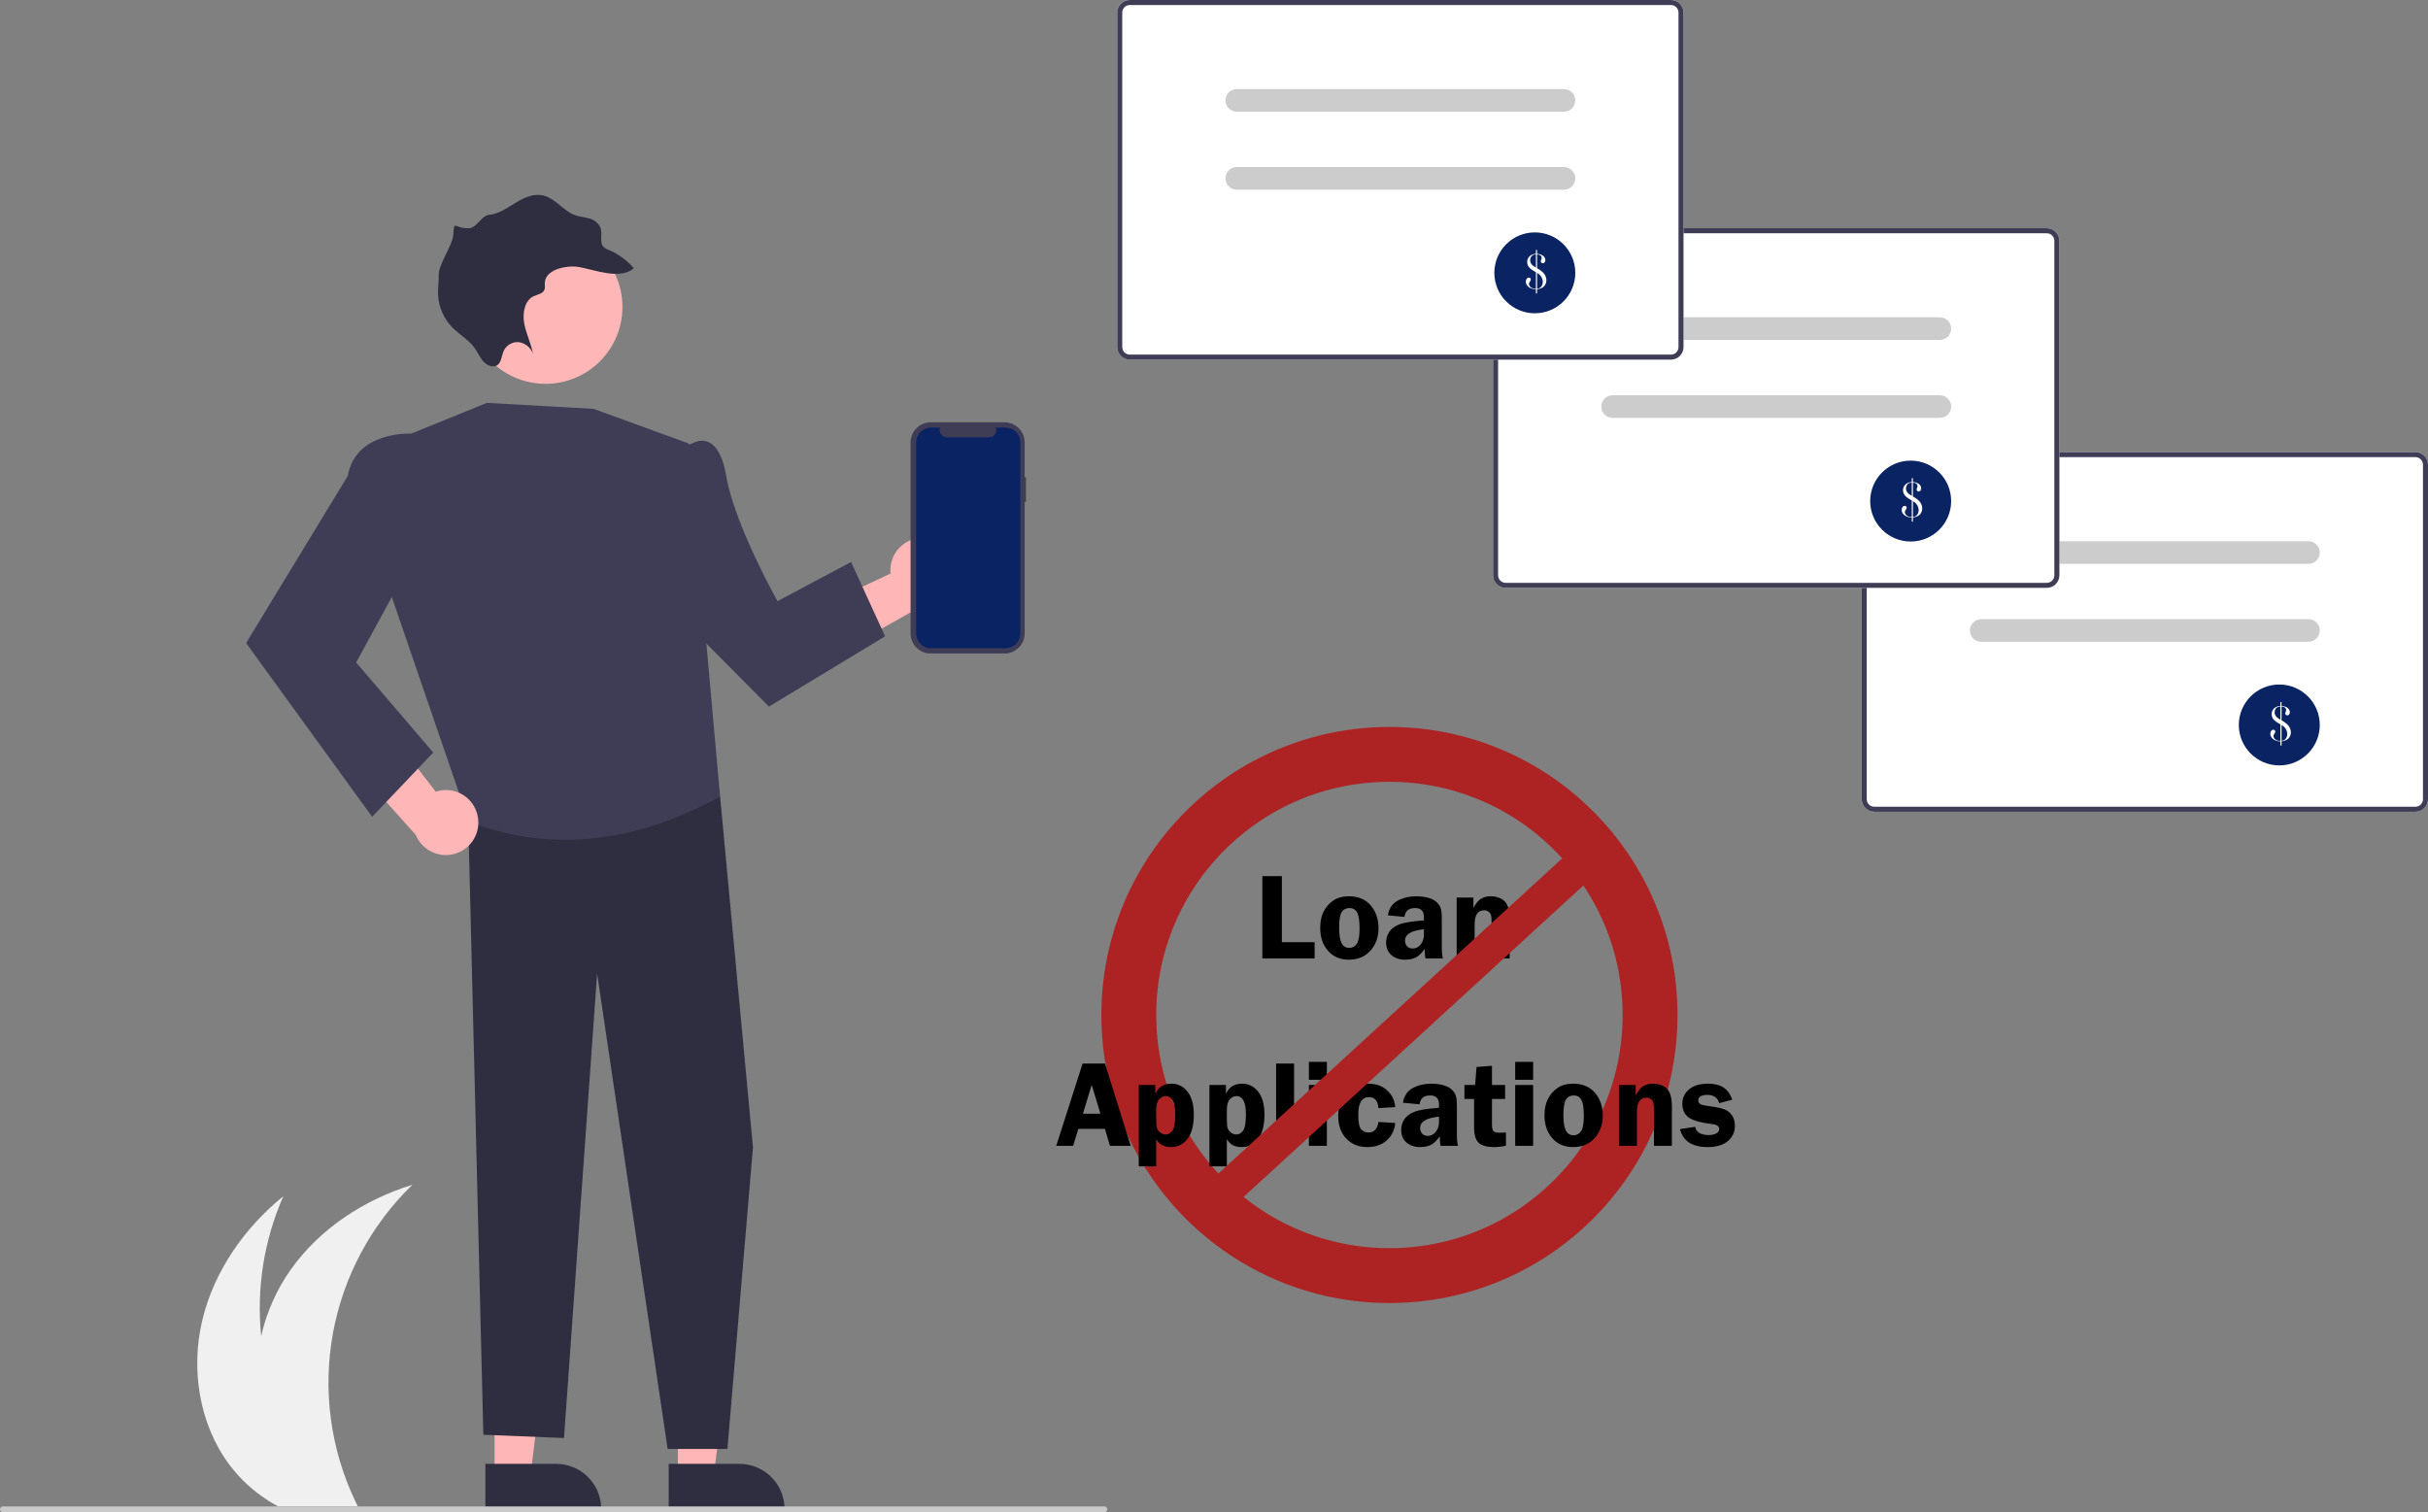 <?xml version="1.0" encoding="UTF-8"?>
<svg xmlns="http://www.w3.org/2000/svg" width="708" height="441" viewBox="0 0 708 441" fill="none">
  <rect x="0" y="0" width="708" height="441" fill="#808080" stroke="none"/>
  <g clip-path="url(#clip0_567_415)">
    <path d="M66.771 426.99C69.904 431.209 73.787 434.816 78.228 437.63C79.172 438.228 80.141 438.793 81.128 439.315H104.337C104.059 438.759 103.789 438.195 103.528 437.63C96.332 422.455 94.075 405.408 97.075 388.884C100.075 372.361 108.182 357.193 120.254 345.512C106.226 349.842 93.26 358.284 84.778 370.256C80.657 376.086 77.727 382.671 76.154 389.633C74.752 375.708 76.98 361.658 82.62 348.848C71.231 358.107 62.361 370.787 58.981 385.059C55.6 399.339 58.053 415.186 66.771 426.99Z" fill="#F0F0F0"></path>
    <path d="M704.33 236.732H546.536C545.563 236.731 544.63 236.344 543.942 235.657C543.254 234.969 542.867 234.037 542.866 233.065V135.518C542.867 134.546 543.254 133.613 543.942 132.926C544.63 132.238 545.563 131.852 546.536 131.851H704.33C705.303 131.852 706.236 132.238 706.924 132.926C707.612 133.613 707.999 134.546 708 135.518V233.065C707.999 234.037 707.612 234.969 706.924 235.657C706.236 236.344 705.303 236.731 704.33 236.732Z" fill="white"></path>
    <path d="M704.33 236.732H546.536C545.563 236.731 544.63 236.344 543.942 235.657C543.254 234.969 542.867 234.037 542.866 233.065V135.518C542.867 134.546 543.254 133.613 543.942 132.926C544.63 132.238 545.563 131.852 546.536 131.851H704.33C705.303 131.852 706.236 132.238 706.924 132.926C707.612 133.613 707.999 134.546 708 135.518V233.065C707.999 234.037 707.612 234.969 706.924 235.657C706.236 236.344 705.303 236.731 704.33 236.732ZM546.536 133.317C545.952 133.318 545.392 133.55 544.98 133.963C544.567 134.375 544.335 134.934 544.334 135.518V233.065C544.335 233.648 544.567 234.208 544.98 234.62C545.392 235.033 545.952 235.265 546.536 235.265H704.33C704.914 235.265 705.474 235.033 705.887 234.62C706.299 234.208 706.532 233.648 706.532 233.065V135.518C706.532 134.934 706.299 134.375 705.887 133.963C705.474 133.55 704.914 133.318 704.33 133.317H546.536Z" fill="#3F3D56"></path>
    <path d="M673.138 164.429H577.728C576.852 164.429 576.012 164.081 575.392 163.462C574.773 162.843 574.425 162.004 574.425 161.129C574.425 160.253 574.773 159.414 575.392 158.795C576.012 158.176 576.852 157.828 577.728 157.828H673.138C674.014 157.828 674.854 158.176 675.474 158.795C676.093 159.414 676.441 160.253 676.441 161.129C676.441 162.004 676.093 162.843 675.474 163.462C674.854 164.081 674.014 164.429 673.138 164.429Z" fill="#CCCCCC"></path>
    <path d="M673.138 187.165H577.728C576.852 187.165 576.012 186.818 575.392 186.199C574.773 185.58 574.425 184.74 574.425 183.865C574.425 182.99 574.773 182.15 575.392 181.531C576.012 180.912 576.852 180.564 577.728 180.564H673.138C674.014 180.564 674.854 180.912 675.474 181.531C676.093 182.15 676.441 182.99 676.441 183.865C676.441 184.74 676.093 185.58 675.474 186.199C674.854 186.818 674.014 187.165 673.138 187.165Z" fill="#CCCCCC"></path>
    <path d="M664.638 223.215C671.157 223.215 676.441 217.934 676.441 211.42C676.441 204.906 671.157 199.625 664.638 199.625C658.12 199.625 652.835 204.906 652.835 211.42C652.835 217.934 658.12 223.215 664.638 223.215Z" fill="#0A2363"></path>
    <path d="M664.962 205.863V204.739H665.295V205.863C665.767 205.883 666.229 205.997 666.657 206.196C666.967 206.341 667.234 206.564 667.433 206.843C667.617 207.101 667.716 207.409 667.715 207.726C667.721 207.957 667.644 208.183 667.496 208.362C667.433 208.443 667.351 208.509 667.258 208.554C667.165 208.598 667.063 208.621 666.96 208.621C666.883 208.622 666.806 208.608 666.735 208.579C666.664 208.549 666.599 208.506 666.546 208.451C666.49 208.396 666.446 208.33 666.417 208.258C666.388 208.185 666.374 208.107 666.375 208.029C666.376 207.92 666.398 207.812 666.442 207.711L666.575 207.43C666.622 207.313 666.645 207.187 666.642 207.061C666.646 206.865 666.583 206.673 666.464 206.517C666.334 206.354 666.16 206.232 665.961 206.166C665.745 206.095 665.522 206.051 665.295 206.033V210.077L665.369 210.121C666.065 210.489 666.697 210.966 667.241 211.533C667.482 211.819 667.674 212.142 667.807 212.491C667.94 212.829 668.009 213.189 668.011 213.552C668.017 214.022 667.894 214.485 667.655 214.89C667.423 215.286 667.081 215.606 666.671 215.814C666.239 216.026 665.774 216.161 665.295 216.213V217.418H664.963V216.235C664.48 216.232 664.002 216.134 663.557 215.947C663.113 215.782 662.721 215.501 662.421 215.134C662.158 214.805 662.016 214.395 662.018 213.973C662.009 213.677 662.1 213.386 662.277 213.149C662.347 213.046 662.441 212.962 662.55 212.904C662.66 212.845 662.782 212.814 662.906 212.812C662.98 212.81 663.054 212.823 663.124 212.85C663.193 212.877 663.256 212.918 663.309 212.971C663.362 213.023 663.403 213.086 663.43 213.155C663.458 213.225 663.471 213.299 663.468 213.373C663.443 213.601 663.347 213.815 663.194 213.985C663.115 214.091 663.046 214.205 662.991 214.325C662.953 214.418 662.934 214.519 662.935 214.62C662.937 214.889 663.029 215.151 663.198 215.361C663.382 215.597 663.626 215.779 663.905 215.888C664.223 216.012 664.562 216.072 664.903 216.065H664.962V211.238L664.541 210.994C664.141 210.762 663.837 210.57 663.627 210.417C663.422 210.269 663.233 210.1 663.061 209.914C662.636 209.462 662.401 208.864 662.403 208.244C662.401 207.857 662.497 207.477 662.684 207.138C662.867 206.801 663.134 206.516 663.461 206.314C663.915 206.04 664.432 205.885 664.962 205.863ZM664.962 206.026C664.676 206.035 664.394 206.097 664.13 206.21C663.867 206.341 663.651 206.549 663.511 206.808C663.353 207.089 663.271 207.407 663.276 207.73C663.273 208.124 663.394 208.509 663.622 208.83C663.743 209.004 663.888 209.161 664.053 209.295C664.32 209.494 664.599 209.676 664.889 209.84L664.962 209.885V206.026ZM665.295 216.051C665.486 216.035 665.674 215.995 665.855 215.932C666.002 215.876 666.139 215.796 666.26 215.696C666.489 215.501 666.666 215.254 666.776 214.975C666.904 214.667 666.97 214.336 666.967 214.003C666.938 213.467 666.768 212.949 666.474 212.5C666.181 212.051 665.774 211.687 665.295 211.445V216.051Z" fill="white"></path>
    <path d="M596.84 171.439H439.046C438.073 171.438 437.14 171.051 436.452 170.364C435.764 169.676 435.377 168.744 435.376 167.772V70.225C435.377 69.252 435.764 68.32 436.452 67.633C437.14 66.945 438.073 66.559 439.046 66.558H596.84C597.813 66.559 598.746 66.945 599.434 67.633C600.122 68.32 600.509 69.252 600.51 70.225V167.772C600.509 168.744 600.122 169.676 599.434 170.364C598.746 171.051 597.813 171.438 596.84 171.439Z" fill="white"></path>
    <path d="M596.84 171.439H439.046C438.073 171.438 437.14 171.051 436.452 170.364C435.764 169.676 435.377 168.744 435.376 167.772V70.225C435.377 69.252 435.764 68.32 436.452 67.633C437.14 66.945 438.073 66.559 439.046 66.558H596.84C597.813 66.559 598.746 66.945 599.434 67.633C600.122 68.32 600.509 69.252 600.51 70.225V167.772C600.509 168.744 600.122 169.676 599.434 170.364C598.746 171.051 597.813 171.438 596.84 171.439ZM439.046 68.025C438.462 68.025 437.902 68.257 437.489 68.67C437.077 69.082 436.844 69.641 436.844 70.225V167.772C436.844 168.355 437.077 168.915 437.489 169.327C437.902 169.74 438.462 169.972 439.046 169.972H596.84C597.424 169.972 597.984 169.74 598.396 169.327C598.809 168.915 599.041 168.355 599.042 167.772V70.225C599.041 69.641 598.809 69.082 598.396 68.67C597.984 68.257 597.424 68.025 596.84 68.025H439.046Z" fill="#3F3D56"></path>
    <path d="M565.648 99.135H470.237C469.362 99.135 468.522 98.787 467.902 98.168C467.283 97.549 466.935 96.71 466.935 95.835C466.935 94.959 467.283 94.12 467.902 93.501C468.522 92.882 469.362 92.534 470.237 92.534H565.648C566.524 92.534 567.364 92.882 567.984 93.501C568.603 94.12 568.951 94.959 568.951 95.835C568.951 96.71 568.603 97.549 567.984 98.168C567.364 98.787 566.524 99.135 565.648 99.135Z" fill="#CCCCCC"></path>
    <path d="M565.648 121.871H470.237C469.362 121.871 468.522 121.524 467.902 120.905C467.283 120.286 466.935 119.446 466.935 118.571C466.935 117.696 467.283 116.856 467.902 116.237C468.522 115.618 469.362 115.271 470.237 115.271H565.648C566.524 115.271 567.364 115.618 567.984 116.237C568.603 116.856 568.951 117.696 568.951 118.571C568.951 119.446 568.603 120.286 567.984 120.905C567.364 121.524 566.524 121.871 565.648 121.871Z" fill="#CCCCCC"></path>
    <path d="M557.148 157.921C563.666 157.921 568.951 152.64 568.951 146.126C568.951 139.612 563.666 134.331 557.148 134.331C550.629 134.331 545.345 139.612 545.345 146.126C545.345 152.64 550.629 157.921 557.148 157.921Z" fill="#0A2363"></path>
    <path d="M557.472 140.57V139.446H557.805V140.57C558.276 140.591 558.739 140.704 559.166 140.903C559.476 141.048 559.744 141.271 559.943 141.55C560.127 141.808 560.225 142.117 560.224 142.433C560.231 142.664 560.154 142.89 560.006 143.069C559.942 143.15 559.861 143.216 559.768 143.261C559.675 143.305 559.573 143.328 559.47 143.328C559.393 143.329 559.316 143.315 559.245 143.286C559.174 143.256 559.109 143.213 559.055 143.158C559 143.103 558.956 143.037 558.927 142.965C558.897 142.892 558.883 142.814 558.885 142.736C558.885 142.627 558.908 142.519 558.952 142.418L559.085 142.137C559.132 142.02 559.155 141.894 559.152 141.768C559.155 141.572 559.093 141.38 558.974 141.224C558.844 141.061 558.669 140.939 558.471 140.873C558.255 140.802 558.032 140.758 557.805 140.74V144.784L557.879 144.828C558.574 145.196 559.206 145.673 559.751 146.24C559.992 146.526 560.183 146.849 560.317 147.198C560.45 147.536 560.519 147.896 560.52 148.259C560.526 148.729 560.404 149.192 560.165 149.597C559.932 149.993 559.591 150.313 559.181 150.521C558.749 150.733 558.284 150.868 557.805 150.92V152.125H557.472V150.942C556.989 150.939 556.512 150.841 556.067 150.654C555.622 150.489 555.23 150.208 554.931 149.841C554.668 149.512 554.525 149.102 554.528 148.68C554.519 148.384 554.61 148.093 554.787 147.856C554.857 147.753 554.95 147.669 555.06 147.611C555.169 147.552 555.291 147.521 555.416 147.519C555.49 147.517 555.564 147.53 555.634 147.557C555.703 147.584 555.766 147.625 555.819 147.678C555.871 147.73 555.913 147.793 555.94 147.862C555.967 147.932 555.98 148.006 555.978 148.08C555.953 148.308 555.857 148.522 555.704 148.692C555.624 148.798 555.556 148.912 555.501 149.032C555.463 149.125 555.444 149.226 555.445 149.327C555.447 149.596 555.539 149.858 555.708 150.068C555.892 150.304 556.136 150.486 556.414 150.595C556.732 150.719 557.072 150.779 557.413 150.772H557.472V145.945L557.051 145.701C556.651 145.469 556.347 145.277 556.137 145.124C555.932 144.976 555.742 144.807 555.571 144.621C555.146 144.169 554.91 143.571 554.913 142.951C554.911 142.564 555.007 142.184 555.194 141.845C555.376 141.508 555.644 141.224 555.97 141.021C556.425 140.747 556.942 140.592 557.472 140.57ZM557.472 140.733C557.186 140.742 556.903 140.804 556.64 140.917C556.377 141.048 556.16 141.256 556.021 141.515C555.863 141.796 555.781 142.114 555.785 142.437C555.782 142.831 555.903 143.216 556.132 143.537C556.252 143.711 556.397 143.868 556.563 144.002C556.83 144.201 557.109 144.383 557.399 144.548L557.472 144.592V140.733ZM557.805 150.758C557.996 150.742 558.184 150.702 558.365 150.639C558.512 150.583 558.648 150.503 558.77 150.403C558.998 150.208 559.175 149.961 559.286 149.682C559.414 149.374 559.479 149.043 559.477 148.71C559.448 148.174 559.278 147.656 558.984 147.207C558.691 146.758 558.284 146.394 557.805 146.152V150.758Z" fill="white"></path>
    <path d="M269.734 156.883C268.359 156.784 266.979 156.987 265.691 157.478C264.404 157.969 263.24 158.737 262.281 159.726C261.322 160.716 260.592 161.903 260.142 163.205C259.692 164.507 259.534 165.892 259.677 167.262L229.342 181.474L244.19 190.559L270.721 175.67C273.007 175.277 275.07 174.058 276.518 172.246C277.966 170.434 278.699 168.154 278.577 165.839C278.456 163.523 277.488 161.332 275.858 159.681C274.228 158.031 272.049 157.035 269.734 156.883Z" fill="#FFB6B6"></path>
    <path d="M144.205 430.322L154.681 430.321L159.666 389.938L144.203 389.939L144.205 430.322Z" fill="#FFB6B6"></path>
    <path d="M141.533 426.904L162.165 426.903H162.166C165.653 426.904 168.997 428.288 171.463 430.752C173.928 433.216 175.314 436.558 175.314 440.043V440.47L141.533 440.471L141.533 426.904Z" fill="#2F2E41"></path>
    <path d="M197.663 430.322L208.14 430.321L213.124 389.938L197.661 389.939L197.663 430.322Z" fill="#FFB6B6"></path>
    <path d="M194.991 426.904L215.623 426.903H215.624C219.111 426.904 222.455 428.288 224.921 430.752C227.387 433.216 228.772 436.558 228.772 440.043V440.47L194.992 440.471L194.991 426.904Z" fill="#2F2E41"></path>
    <path d="M204.661 220.868L209.979 232.308L219.565 334.62L212.113 422.558H194.685L174.119 283.947L164.459 419.365L140.943 418.416L136.428 234.819L204.661 220.868Z" fill="#2F2E41"></path>
    <path d="M119.924 126.454L141.97 117.491L173.086 119.235L200.749 129.31L209.979 232.309C185.913 245.442 161.534 249.026 136.732 239.636L113.713 172.55L119.924 126.454Z" fill="#3F3D56"></path>
    <path d="M192.143 132.032L201.926 129.309C201.926 129.309 209.325 124.501 211.76 138.793C214.195 153.086 226.722 175.317 226.722 175.317L248.166 163.896L258.095 185.564L224.229 206.065L188.564 170.154L192.143 132.032Z" fill="#3F3D56"></path>
    <path d="M138.481 98.408C137.293 95.714 136.648 92.812 136.582 89.869C136.516 86.926 137.03 83.999 138.097 81.254C139.163 78.51 140.759 76.002 142.795 73.874C144.831 71.746 147.267 70.04 149.962 68.853C152.658 67.666 155.562 67.021 158.507 66.955C161.452 66.889 164.381 67.403 167.128 68.469C169.874 69.534 172.383 71.13 174.513 73.164C176.642 75.199 178.349 77.633 179.537 80.327L179.665 80.623C182.026 86.082 182.12 92.254 179.926 97.782C178.84 100.52 177.225 103.016 175.174 105.13C173.122 107.243 170.674 108.932 167.969 110.1C162.507 112.459 156.33 112.553 150.799 110.361C145.267 108.169 140.833 103.87 138.473 98.412L138.481 98.408Z" fill="#FFB6B6"></path>
    <path d="M168.937 77.891C173.601 78.736 180.82 81.671 184.826 78.228C182.848 75.918 180.359 74.099 177.556 72.914C177.004 72.731 176.493 72.443 176.052 72.064C174.686 70.685 175.741 68.308 175.116 66.443C174.813 65.762 174.355 65.16 173.779 64.686C173.203 64.211 172.525 63.877 171.797 63.709C170.407 63.293 168.95 63.225 167.584 62.721C164.352 61.507 162.054 58.033 158.74 57.089C155.853 56.254 152.949 57.551 150.457 59.065C147.966 60.578 145.501 62.374 142.586 62.661C140.408 62.86 139.03 66.44 136.843 66.545C132.261 66.768 132.515 63.749 132.176 68.56C131.981 71.431 127.876 77.142 127.943 80.037C128.011 81.935 127.675 83.814 127.729 85.717C127.852 89.342 129.307 92.794 131.816 95.415C133.902 97.559 136.615 99.005 138.371 101.449C139.284 102.746 139.918 104.261 140.981 105.434C142.044 106.608 143.845 107.315 145.031 106.477C146.218 105.639 146.24 103.825 146.828 102.445C147.189 101.599 147.806 100.887 148.593 100.408C149.379 99.93 150.295 99.709 151.213 99.778C152.166 99.902 153.066 100.29 153.811 100.898C154.556 101.505 155.116 102.308 155.429 103.217C154.873 100.167 153.409 97.309 152.852 94.257C152.296 91.205 153.021 87.559 155.651 86.367C156.78 85.842 158.305 85.701 158.759 84.491C159.037 83.762 158.783 82.901 158.89 82.113C159.468 78.25 165.895 77.294 168.937 77.891Z" fill="#2F2E41"></path>
    <path d="M139.375 238.444C139.174 237.082 138.676 235.78 137.917 234.63C137.158 233.48 136.156 232.511 134.982 231.79C133.807 231.069 132.489 230.615 131.12 230.458C129.75 230.302 128.363 230.447 127.056 230.884L106.596 204.371L100.94 220.826L121.236 243.48C122.117 245.626 123.754 247.374 125.838 248.394C127.922 249.414 130.308 249.635 132.544 249.014C134.78 248.393 136.71 246.974 137.969 245.026C139.228 243.078 139.728 240.736 139.375 238.444Z" fill="#FFB6B6"></path>
    <path d="M126.991 131.455L119.924 126.454C119.924 126.454 103.757 125.529 101.405 138.794L71.76 187.528L108.516 238.202L126.336 219.456L103.851 193.197L122.73 158.558L126.991 131.455Z" fill="#3F3D56"></path>
    <path d="M299.164 139.177H298.793V129.028C298.793 128.256 298.641 127.492 298.346 126.78C298.05 126.067 297.617 125.419 297.071 124.874C296.525 124.328 295.877 123.896 295.164 123.6C294.451 123.305 293.687 123.153 292.915 123.153H271.397C270.625 123.153 269.861 123.305 269.148 123.6C268.434 123.896 267.786 124.328 267.241 124.874C266.695 125.419 266.262 126.067 265.966 126.78C265.671 127.492 265.519 128.256 265.519 129.028V184.709C265.519 185.481 265.671 186.244 265.966 186.957C266.262 187.67 266.695 188.317 267.241 188.863C267.786 189.408 268.434 189.841 269.148 190.136C269.861 190.432 270.625 190.583 271.397 190.583H292.915C293.687 190.583 294.451 190.432 295.164 190.136C295.877 189.841 296.525 189.408 297.071 188.863C297.617 188.317 298.05 187.67 298.346 186.957C298.641 186.244 298.793 185.481 298.793 184.709V146.402H299.164V139.177Z" fill="#3F3D56"></path>
    <path d="M293.152 124.682H290.343C290.472 124.998 290.522 125.341 290.487 125.681C290.452 126.021 290.334 126.348 290.143 126.631C289.952 126.915 289.695 127.147 289.393 127.308C289.091 127.469 288.754 127.553 288.412 127.553H276.085C275.743 127.553 275.406 127.469 275.104 127.308C274.803 127.147 274.545 126.915 274.354 126.631C274.163 126.348 274.045 126.021 274.011 125.681C273.976 125.341 274.025 124.998 274.154 124.682H271.531C270.366 124.682 269.25 125.144 268.427 125.967C267.603 126.789 267.141 127.905 267.141 129.069V184.668C267.141 185.832 267.603 186.948 268.427 187.77C269.25 188.593 270.366 189.055 271.531 189.055H293.152C294.316 189.055 295.433 188.593 296.256 187.77C297.079 186.948 297.542 185.832 297.542 184.668V129.068C297.542 127.905 297.079 126.789 296.256 125.967C295.433 125.144 294.316 124.682 293.152 124.682Z" fill="#0A2363"></path>
    <path d="M487.242 104.882H329.448C328.475 104.88 327.542 104.494 326.854 103.806C326.166 103.119 325.779 102.187 325.778 101.214V3.667C325.779 2.695 326.166 1.763 326.854 1.075C327.542 0.388 328.475 0.001 329.448 0H487.242C488.215 0.001 489.148 0.388 489.836 1.075C490.524 1.763 490.911 2.695 490.912 3.667V101.214C490.911 102.187 490.524 103.119 489.836 103.806C489.148 104.494 488.215 104.88 487.242 104.882Z" fill="white"></path>
    <path d="M487.242 104.882H329.448C328.475 104.88 327.542 104.494 326.854 103.806C326.166 103.119 325.779 102.187 325.778 101.214V3.667C325.779 2.695 326.166 1.763 326.854 1.075C327.542 0.388 328.475 0.001 329.448 0H487.242C488.215 0.001 489.148 0.388 489.836 1.075C490.524 1.763 490.911 2.695 490.912 3.667V101.214C490.911 102.187 490.524 103.119 489.836 103.806C489.148 104.494 488.215 104.88 487.242 104.882ZM329.448 1.467C328.864 1.468 328.304 1.7 327.891 2.112C327.479 2.525 327.246 3.084 327.246 3.667V101.214C327.246 101.798 327.479 102.357 327.891 102.769C328.304 103.182 328.864 103.414 329.448 103.415H487.242C487.826 103.414 488.386 103.182 488.798 102.769C489.211 102.357 489.443 101.798 489.444 101.214V3.667C489.443 3.084 489.211 2.525 488.798 2.112C488.386 1.7 487.826 1.468 487.242 1.467H329.448Z" fill="#3F3D56"></path>
    <path d="M456.05 32.578H360.64C359.764 32.578 358.924 32.23 358.304 31.611C357.685 30.992 357.337 30.152 357.337 29.277C357.337 28.402 357.685 27.562 358.304 26.943C358.924 26.324 359.764 25.977 360.64 25.977H456.05C456.926 25.977 457.766 26.324 458.386 26.943C459.005 27.562 459.353 28.402 459.353 29.277C459.353 30.152 459.005 30.992 458.386 31.611C457.766 32.23 456.926 32.578 456.05 32.578Z" fill="#CCCCCC"></path>
    <path d="M456.05 55.315H360.64C359.764 55.315 358.924 54.967 358.304 54.348C357.685 53.729 357.337 52.89 357.337 52.014C357.337 51.139 357.685 50.3 358.304 49.681C358.924 49.062 359.764 48.714 360.64 48.714H456.05C456.926 48.714 457.766 49.062 458.386 49.681C459.005 50.3 459.353 51.139 459.353 52.014C459.353 52.89 459.005 53.729 458.386 54.348C457.766 54.967 456.926 55.315 456.05 55.315Z" fill="#CCCCCC"></path>
    <path d="M447.55 91.363C454.069 91.363 459.353 86.083 459.353 79.568C459.353 73.054 454.069 67.773 447.55 67.773C441.032 67.773 435.747 73.054 435.747 79.568C435.747 86.083 441.032 91.363 447.55 91.363Z" fill="#0A2363"></path>
    <path d="M447.874 74.012V72.889H448.207V74.012C448.678 74.033 449.141 74.146 449.568 74.345C449.879 74.491 450.146 74.713 450.345 74.992C450.529 75.25 450.628 75.559 450.626 75.876C450.633 76.107 450.556 76.333 450.408 76.511C450.345 76.593 450.263 76.658 450.17 76.703C450.077 76.748 449.975 76.771 449.872 76.77C449.795 76.772 449.718 76.757 449.647 76.728C449.576 76.699 449.511 76.655 449.458 76.6C449.402 76.545 449.358 76.479 449.329 76.407C449.299 76.335 449.285 76.257 449.287 76.179C449.288 76.069 449.31 75.961 449.354 75.861L449.487 75.58C449.534 75.462 449.557 75.337 449.554 75.21C449.557 75.014 449.495 74.823 449.376 74.667C449.246 74.503 449.071 74.381 448.873 74.316C448.657 74.245 448.434 74.2 448.207 74.182V78.226L448.281 78.271C448.977 78.639 449.609 79.115 450.153 79.683C450.394 79.968 450.585 80.292 450.719 80.64C450.852 80.978 450.921 81.338 450.922 81.701C450.928 82.171 450.806 82.634 450.567 83.039C450.334 83.435 449.993 83.756 449.583 83.963C449.151 84.175 448.686 84.31 448.207 84.363V85.568H447.874V84.385C447.392 84.381 446.914 84.283 446.469 84.097C446.024 83.931 445.632 83.651 445.333 83.283C445.07 82.954 444.927 82.544 444.93 82.123C444.921 81.826 445.012 81.536 445.189 81.298C445.259 81.196 445.353 81.112 445.462 81.053C445.572 80.994 445.694 80.963 445.818 80.962C445.892 80.959 445.966 80.972 446.036 80.999C446.105 81.026 446.168 81.068 446.221 81.12C446.273 81.173 446.315 81.236 446.342 81.305C446.37 81.374 446.382 81.448 446.38 81.522C446.355 81.75 446.259 81.964 446.106 82.135C446.027 82.24 445.958 82.354 445.903 82.474C445.865 82.568 445.846 82.668 445.847 82.769C445.849 83.039 445.941 83.3 446.11 83.51C446.294 83.746 446.538 83.928 446.816 84.038C447.135 84.162 447.474 84.222 447.815 84.215H447.874V79.387L447.453 79.143C447.053 78.912 446.749 78.719 446.539 78.567C446.334 78.418 446.145 78.25 445.973 78.064C445.548 77.611 445.312 77.013 445.315 76.393C445.313 76.007 445.409 75.626 445.596 75.288C445.778 74.95 446.046 74.666 446.373 74.463C446.827 74.189 447.344 74.034 447.874 74.012ZM447.874 74.175C447.588 74.184 447.305 74.247 447.042 74.36C446.779 74.49 446.563 74.699 446.423 74.957C446.265 75.239 446.183 75.557 446.188 75.879C446.184 76.273 446.306 76.658 446.534 76.979C446.654 77.154 446.8 77.31 446.965 77.444C447.232 77.643 447.511 77.826 447.801 77.99L447.874 78.034V74.175ZM448.207 84.2C448.398 84.184 448.586 84.144 448.767 84.082C448.914 84.025 449.051 83.945 449.172 83.845C449.4 83.651 449.577 83.403 449.688 83.124C449.816 82.817 449.881 82.486 449.879 82.152C449.85 81.617 449.68 81.098 449.386 80.649C449.093 80.2 448.686 79.836 448.207 79.594V84.2Z" fill="white"></path>
    <path d="M322.049 440.999H0.843C0.619 440.999 0.405 440.911 0.247 440.753C0.089 440.595 0 440.38 0 440.157C0 439.934 0.089 439.719 0.247 439.561C0.405 439.403 0.619 439.314 0.843 439.314H322.049C322.273 439.314 322.487 439.403 322.645 439.561C322.804 439.719 322.892 439.934 322.892 440.157C322.892 440.38 322.804 440.595 322.645 440.753C322.487 440.911 322.273 440.999 322.049 440.999Z" fill="#CACACA"></path>
    <circle cx="405.157" cy="296" r="76" stroke="#AD2323" stroke-width="16"></circle>
    <path d="M322.203 310.162L329.709 334.156H323.662L322.203 329.217H314.434L312.922 334.156H308L315.682 310.162H322.203ZM315.787 324.787H320.885L318.336 316.367L315.787 324.787ZM332.064 340.15V316.402H336.881V319.004C337.771 317.023 339.33 316.033 341.557 316.033C343.479 316.033 345.049 316.807 346.268 318.354C347.498 319.889 348.113 322.127 348.113 325.068C348.113 328.197 347.492 330.559 346.25 332.152C345.02 333.734 343.414 334.525 341.434 334.525C339.43 334.525 338 333.746 337.145 332.188V340.15H332.064ZM337.145 326.387C337.145 327.641 337.221 328.508 337.373 328.988C337.525 329.469 337.848 329.902 338.34 330.289C338.832 330.664 339.365 330.852 339.939 330.852C340.654 330.852 341.293 330.488 341.855 329.762C342.418 329.023 342.699 327.406 342.699 324.91C342.699 321.406 341.773 319.654 339.922 319.654C339.219 319.654 338.58 319.965 338.006 320.586C337.432 321.207 337.145 322.262 337.145 323.75V326.387Z" fill="black"></path>
    <path d="M373.79 274.76H383.335V279.506H368.095V255.512H373.79V274.76ZM393.355 261.383C396.062 261.383 398.171 262.268 399.683 264.037C401.206 265.807 401.968 268.021 401.968 270.682C401.968 273.307 401.177 275.498 399.595 277.256C398.025 279.002 395.933 279.875 393.32 279.875C390.788 279.875 388.761 279.008 387.238 277.273C385.726 275.539 384.97 273.312 384.97 270.594C384.97 268.707 385.31 267.107 385.99 265.795C386.681 264.471 387.624 263.404 388.82 262.596C390.015 261.787 391.527 261.383 393.355 261.383ZM393.495 264.811C392.499 264.811 391.749 265.197 391.245 265.971C390.741 266.732 390.49 268.256 390.49 270.541C390.49 272.639 390.73 274.145 391.21 275.059C391.691 275.973 392.441 276.43 393.46 276.43C394.351 276.43 395.072 276.043 395.622 275.27C396.173 274.484 396.448 272.996 396.448 270.805C396.448 268.473 396.202 266.891 395.71 266.059C395.23 265.227 394.491 264.811 393.495 264.811ZM420.759 279.506H415.679C415.515 278.803 415.433 277.877 415.433 276.729C414.542 277.994 413.652 278.838 412.761 279.26C411.882 279.67 410.88 279.875 409.755 279.875C408.091 279.875 406.743 279.424 405.712 278.521C404.693 277.619 404.183 276.406 404.183 274.883C404.183 273.77 404.482 272.744 405.079 271.807C405.677 270.869 406.638 270.137 407.962 269.609C409.286 269.07 411.7 268.672 415.204 268.414V267.395C415.204 265.672 414.343 264.811 412.62 264.811C410.781 264.811 409.755 265.672 409.544 267.395L404.71 266.938C405.027 264.922 405.982 263.492 407.575 262.648C409.169 261.805 410.974 261.383 412.99 261.383C414.197 261.383 415.333 261.523 416.4 261.805C417.466 262.086 418.298 262.508 418.896 263.07C419.493 263.633 419.898 264.23 420.109 264.863C420.32 265.484 420.425 266.574 420.425 268.133V276.184C420.425 277.73 420.536 278.838 420.759 279.506ZM415.204 270.998C411.536 271.361 409.702 272.469 409.702 274.32C409.702 274.941 409.896 275.48 410.282 275.938C410.669 276.383 411.22 276.605 411.935 276.605C412.861 276.605 413.634 276.225 414.255 275.463C414.888 274.689 415.204 273.74 415.204 272.615V270.998ZM440.2 279.506H434.962V269.539C434.962 268.332 434.915 267.506 434.822 267.061C434.728 266.615 434.499 266.24 434.136 265.936C433.773 265.619 433.316 265.461 432.765 265.461C430.925 265.461 430.005 266.82 430.005 269.539V279.506H424.767V261.752H429.636V264.758C430.445 263.328 431.241 262.408 432.027 261.998C432.812 261.588 433.661 261.383 434.575 261.383C436.263 261.383 437.622 261.84 438.654 262.754C439.685 263.656 440.2 265.438 440.2 268.098V279.506Z" fill="black"></path>
    <path d="M352.668 340.15V316.402H357.484V319.004C358.375 317.023 359.934 316.033 362.16 316.033C364.082 316.033 365.652 316.807 366.871 318.354C368.102 319.889 368.717 322.127 368.717 325.068C368.717 328.197 368.096 330.559 366.854 332.152C365.623 333.734 364.018 334.525 362.037 334.525C360.033 334.525 358.604 333.746 357.748 332.188V340.15H352.668ZM357.748 326.387C357.748 327.641 357.824 328.508 357.977 328.988C358.129 329.469 358.451 329.902 358.943 330.289C359.436 330.664 359.969 330.852 360.543 330.852C361.258 330.852 361.897 330.488 362.459 329.762C363.022 329.023 363.303 327.406 363.303 324.91C363.303 321.406 362.377 319.654 360.526 319.654C359.822 319.654 359.184 319.965 358.609 320.586C358.035 321.207 357.748 322.262 357.748 323.75V326.387ZM372.109 334.156V310.162H377.348V334.156H372.109ZM386.91 316.402V334.156H381.672V316.402H386.91ZM386.91 309.67V314.908H381.672V309.67H386.91ZM406.844 327.494C406.645 329.592 405.813 331.291 404.348 332.592C402.895 333.881 401.014 334.525 398.705 334.525C396.197 334.525 394.152 333.699 392.57 332.047C391 330.383 390.215 328.162 390.215 325.385C390.215 322.607 391.018 320.357 392.623 318.635C394.24 316.9 396.397 316.033 399.092 316.033C401.26 316.033 403.053 316.684 404.471 317.984C405.901 319.285 406.692 320.914 406.844 322.871L401.957 323.152C401.793 321.02 400.867 319.953 399.18 319.953C397.106 319.953 396.068 321.652 396.068 325.051C396.068 327.312 396.356 328.748 396.93 329.357C397.516 329.967 398.225 330.271 399.057 330.271C400.674 330.271 401.641 329.246 401.957 327.195L406.844 327.494ZM425.16 334.156H420.08C419.916 333.453 419.834 332.527 419.834 331.379C418.943 332.645 418.053 333.488 417.162 333.91C416.283 334.32 415.281 334.525 414.156 334.525C412.492 334.525 411.145 334.074 410.113 333.172C409.094 332.27 408.584 331.057 408.584 329.533C408.584 328.42 408.883 327.395 409.481 326.457C410.078 325.52 411.039 324.787 412.363 324.26C413.688 323.721 416.102 323.322 419.606 323.064V322.045C419.606 320.322 418.744 319.461 417.022 319.461C415.182 319.461 414.156 320.322 413.945 322.045L409.111 321.588C409.428 319.572 410.383 318.143 411.977 317.299C413.57 316.455 415.375 316.033 417.391 316.033C418.598 316.033 419.734 316.174 420.801 316.455C421.867 316.736 422.699 317.158 423.297 317.721C423.895 318.283 424.299 318.881 424.51 319.514C424.721 320.135 424.826 321.225 424.826 322.783V330.834C424.826 332.381 424.938 333.488 425.16 334.156ZM419.606 325.648C415.938 326.012 414.104 327.119 414.104 328.971C414.104 329.592 414.297 330.131 414.684 330.588C415.07 331.033 415.621 331.256 416.336 331.256C417.262 331.256 418.035 330.875 418.656 330.113C419.289 329.34 419.606 328.391 419.606 327.266V325.648ZM435.057 320.48V327.986C435.057 328.924 435.197 329.551 435.479 329.867C435.76 330.184 436.422 330.342 437.465 330.342C437.945 330.342 438.502 330.318 439.135 330.271V334.156C437.611 334.414 436.516 334.543 435.848 334.543C433.668 334.543 432.121 334.127 431.207 333.295C430.293 332.451 429.836 330.934 429.836 328.742V320.48H427.024V316.402H430.135L430.557 311.164L435.057 310.812V316.402H438.889V320.48H435.057ZM447.063 316.402V334.156H441.824V316.402H447.063ZM447.063 309.67V314.908H441.824V309.67H447.063ZM458.752 316.033C461.459 316.033 463.568 316.918 465.08 318.688C466.604 320.457 467.365 322.672 467.365 325.332C467.365 327.957 466.574 330.148 464.992 331.906C463.422 333.652 461.33 334.525 458.717 334.525C456.186 334.525 454.158 333.658 452.635 331.924C451.123 330.189 450.367 327.963 450.367 325.244C450.367 323.357 450.707 321.758 451.387 320.445C452.078 319.121 453.022 318.055 454.217 317.246C455.412 316.438 456.924 316.033 458.752 316.033ZM458.893 319.461C457.897 319.461 457.147 319.848 456.643 320.621C456.139 321.383 455.887 322.906 455.887 325.191C455.887 327.289 456.127 328.795 456.608 329.709C457.088 330.623 457.838 331.08 458.858 331.08C459.748 331.08 460.469 330.693 461.02 329.92C461.57 329.135 461.846 327.646 461.846 325.455C461.846 323.123 461.6 321.541 461.108 320.709C460.627 319.877 459.889 319.461 458.893 319.461Z" fill="black"></path>
    <path d="M487.523 334.156H482.285V324.189C482.285 322.982 482.238 322.156 482.145 321.711C482.051 321.266 481.822 320.891 481.459 320.586C481.096 320.27 480.639 320.111 480.088 320.111C478.248 320.111 477.328 321.471 477.328 324.189V334.156H472.09V316.402H476.959V319.408C477.768 317.979 478.564 317.059 479.35 316.648C480.135 316.238 480.984 316.033 481.898 316.033C483.586 316.033 484.945 316.49 485.977 317.404C487.008 318.307 487.523 320.088 487.523 322.748V334.156ZM505.137 320.691L501.322 321.711C500.877 320.105 499.723 319.303 497.859 319.303C496.102 319.303 495.223 319.836 495.223 320.902C495.223 321.324 495.381 321.664 495.697 321.922C496.025 322.168 496.869 322.379 498.229 322.555C500.256 322.824 501.756 323.135 502.729 323.486C503.701 323.838 504.469 324.43 505.031 325.262C505.605 326.094 505.893 327.119 505.893 328.338C505.893 330.166 505.195 331.654 503.801 332.803C502.418 333.951 500.479 334.525 497.982 334.525C493.459 334.525 490.758 332.773 489.879 329.27L494.291 328.619C494.654 330.213 495.967 331.01 498.229 331.01C499.096 331.01 499.828 330.857 500.426 330.553C501.023 330.236 501.322 329.814 501.322 329.287C501.322 328.467 500.66 327.98 499.336 327.828C495.75 327.383 493.389 326.697 492.252 325.771C491.127 324.834 490.564 323.533 490.564 321.869C490.564 320.182 491.221 318.787 492.533 317.686C493.846 316.584 495.686 316.033 498.053 316.033C499.928 316.033 501.428 316.402 502.553 317.141C503.678 317.879 504.539 319.062 505.137 320.691Z" fill="black"></path>
    <line x1="463.186" y1="250.095" x2="353.885" y2="350.288" stroke="#AD2323" stroke-width="10"></line>
  </g>
  <defs>
    <clipPath id="clip0_567_415">
      <rect width="708" height="441" fill="white"></rect>
    </clipPath>
  </defs>
</svg>
